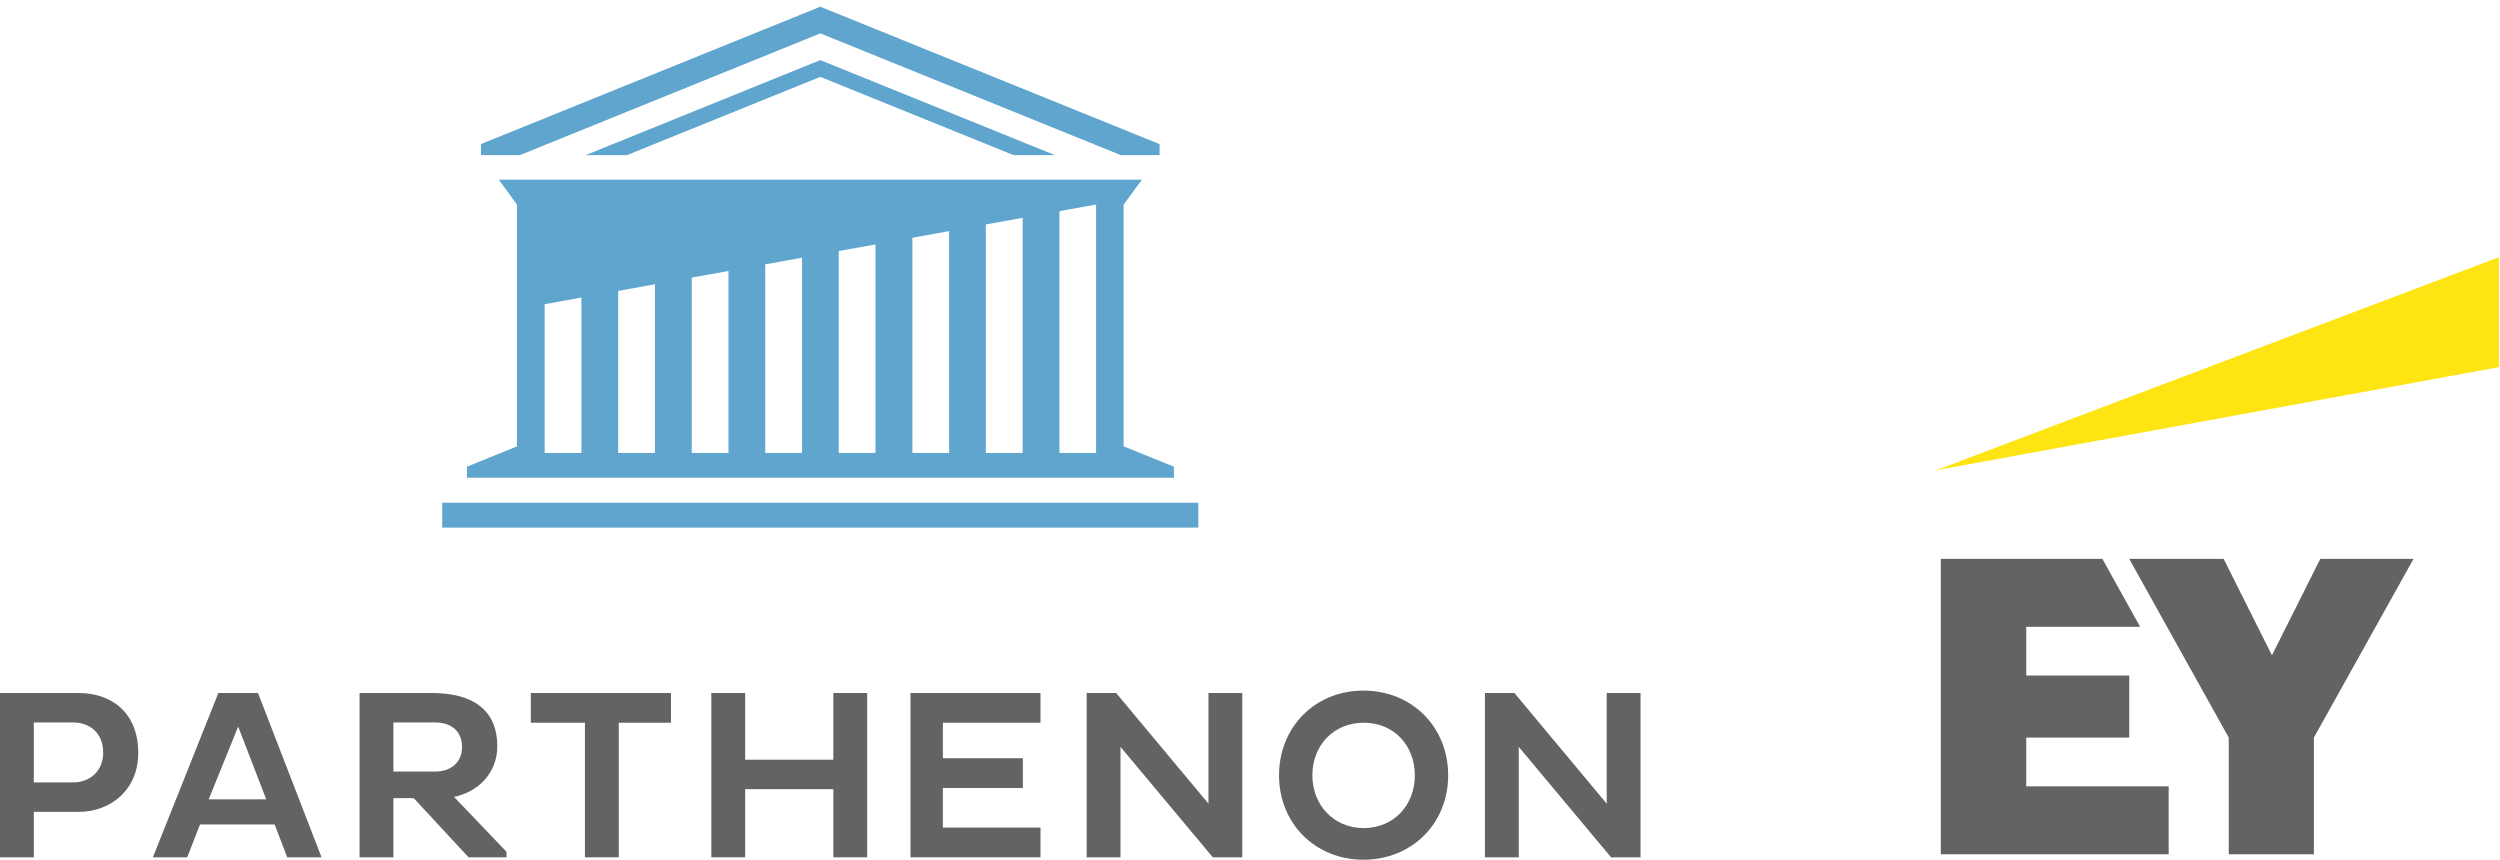 <?xml version="1.0" encoding="UTF-8" standalone="no"?>
<svg width="221px" height="76px" viewBox="0 0 221 76" version="1.1" xmlns="http://www.w3.org/2000/svg" xmlns:xlink="http://www.w3.org/1999/xlink" xmlns:sketch="http://www.bohemiancoding.com/sketch/ns">
    <!-- Generator: Sketch 3.2.2 (9983) - http://www.bohemiancoding.com/sketch -->
    <title>ParthenonEY</title>
    <desc>Created with Sketch.</desc>
    <defs></defs>
    <g id="Page-1" stroke="none" stroke-width="1" fill="none" fill-rule="evenodd" sketch:type="MSPage">
        <g id="ParthenonEY" sketch:type="MSLayerGroup">
            <path d="M179.12,65.202 L188.225,65.202 L188.225,59.72 L179.12,59.72 L179.12,55.411 L189.19,55.411 L185.85,49.405 L171.566,49.405 L171.566,75.516 L191.711,75.516 L191.711,69.51 L179.12,69.51 L179.12,65.202" id="Fill-1" fill="#636462" sketch:type="MSShapeGroup"></path>
            <path d="M205.115,49.405 L200.838,57.927 L196.571,49.405 L188.223,49.405 L197.021,65.201 L197.021,75.517 L204.549,75.517 L204.549,65.201 L213.357,49.405 L205.115,49.405" id="Fill-2" fill="#636462" sketch:type="MSShapeGroup"></path>
            <path d="M220.907,22.733 L171.133,41.573 L220.907,32.454 L220.907,22.733" id="Fill-3" fill="#FFE413" sketch:type="MSShapeGroup"></path>
            <path d="M72.517,2.95 L99.088,13.716 L102.506,13.716 L102.506,12.739 L72.517,0.595 L72.517,0.604 L72.51,0.595 L42.52,12.734 L42.52,13.716 L45.947,13.716 L72.517,2.95 L72.517,2.95 Z M51.768,13.716 L55.413,13.716 L72.51,6.794 L89.607,13.716 L93.264,13.716 L72.51,5.313 L51.768,13.716 L51.768,13.716 Z M103.776,41.257 L99.326,39.453 L99.326,18.089 L100.941,15.885 L44.102,15.885 L45.697,18.089 L45.697,39.46 L41.275,41.257 L41.275,42.232 L103.776,42.232 L103.776,41.257 L103.776,41.257 Z M51.397,40.038 L48.147,40.038 L48.147,26.892 L51.397,26.301 L51.397,40.038 L51.397,40.038 Z M57.898,40.038 L54.646,40.038 L54.646,25.715 L57.898,25.128 L57.898,40.038 L57.898,40.038 Z M64.396,40.038 L61.149,40.038 L61.149,24.538 L64.396,23.954 L64.396,40.038 L64.396,40.038 Z M70.9,40.038 L67.646,40.038 L67.646,23.37 L70.9,22.78 L70.9,40.038 L70.9,40.038 Z M77.395,40.038 L74.147,40.038 L74.147,22.189 L77.395,21.608 L77.395,40.038 L77.395,40.038 Z M83.902,40.038 L80.654,40.038 L80.654,21.018 L83.902,20.43 L83.902,40.038 L83.902,40.038 Z M90.402,40.038 L87.147,40.038 L87.147,19.841 L90.402,19.252 L90.402,40.038 L90.402,40.038 Z M96.895,40.038 L93.654,40.038 L93.654,18.667 L96.895,18.081 L96.895,40.038 L96.895,40.038 Z M39.09,46.639 L105.934,46.639 L105.934,44.443 L39.09,44.443 L39.09,46.639 Z" id="Fill-4" fill="#5FA5CE" sketch:type="MSShapeGroup"></path>
            <path d="M0,61.261 L6.943,61.261 C9.785,61.261 12.221,62.928 12.221,66.559 C12.221,69.827 9.785,71.771 6.943,71.771 L2.99,71.771 L2.99,75.786 L0,75.786 L0,61.261 L0,61.261 Z M2.99,63.868 L2.99,69.164 L6.473,69.164 C7.947,69.164 9.122,68.16 9.122,66.537 C9.122,64.808 7.947,63.868 6.473,63.868 L2.99,63.868 L2.99,63.868 Z" id="Fill-5" fill="#636462" sketch:type="MSShapeGroup"></path>
            <path d="M19.304,61.261 L22.807,61.261 L28.424,75.786 L25.391,75.786 L24.279,72.882 L17.681,72.882 L16.549,75.786 L13.514,75.786 L19.304,61.261 L19.304,61.261 Z M18.449,70.659 L23.533,70.659 L21.055,64.231 L18.449,70.659 L18.449,70.659 Z" id="Fill-6" fill="#636462" sketch:type="MSShapeGroup"></path>
            <path d="M31.786,61.261 L38.172,61.261 C41.74,61.261 43.961,62.713 43.961,65.981 C43.961,68.288 42.316,69.998 40.139,70.446 L44.773,75.295 L44.773,75.786 L41.42,75.786 L36.57,70.553 L34.776,70.553 L34.776,75.786 L31.786,75.786 L31.786,61.261 L31.786,61.261 Z M34.776,63.868 L34.776,68.203 L38.494,68.203 C39.861,68.203 40.843,67.392 40.843,66.046 C40.843,64.614 39.861,63.868 38.494,63.868 L34.776,63.868 L34.776,63.868 Z" id="Fill-7" fill="#636462" sketch:type="MSShapeGroup"></path>
            <path d="M54.699,63.889 L54.699,75.786 L51.709,75.786 L51.709,63.889 L46.924,63.889 L46.924,61.261 L59.314,61.261 L59.314,63.889 L54.699,63.889" id="Fill-8" fill="#636462" sketch:type="MSShapeGroup"></path>
            <path d="M73.668,69.763 L65.873,69.763 L65.873,75.786 L62.881,75.786 L62.881,61.261 L65.873,61.261 L65.873,67.157 L73.668,67.157 L73.668,61.261 L76.658,61.261 L76.658,75.786 L73.668,75.786 L73.668,69.763" id="Fill-9" fill="#636462" sketch:type="MSShapeGroup"></path>
            <path d="M80.488,75.786 L80.488,61.261 L91.98,61.261 L91.98,63.888 L83.35,63.888 L83.35,67.028 L90.422,67.028 L90.422,69.656 L83.35,69.656 L83.35,73.159 L91.98,73.159 L91.98,75.786 L80.488,75.786" id="Fill-10" fill="#636462" sketch:type="MSShapeGroup"></path>
            <path d="M99.052,66.024 L99.052,75.786 L96.062,75.786 L96.062,61.262 L98.668,61.262 L106.828,71.044 L106.828,61.262 L109.818,61.262 L109.818,75.786 L107.213,75.786 L99.052,66.024" id="Fill-11" fill="#636462" sketch:type="MSShapeGroup"></path>
            <path d="M120.521,61.048 C124.814,61.048 128.018,64.252 128.018,68.544 C128.018,72.796 124.814,76 120.521,76 C116.271,76 113.066,72.796 113.066,68.544 C113.066,64.252 116.271,61.048 120.521,61.048 M120.543,73.202 C123.213,73.202 125.07,71.173 125.07,68.544 C125.07,65.875 123.213,63.889 120.543,63.889 C117.914,63.889 116.014,65.875 116.014,68.544 C116.014,71.173 117.914,73.202 120.543,73.202" id="Fill-12" fill="#636462" sketch:type="MSShapeGroup"></path>
            <path d="M134.258,66.024 L134.258,75.786 L131.268,75.786 L131.268,61.262 L133.873,61.262 L142.033,71.044 L142.033,61.262 L145.023,61.262 L145.023,75.786 L142.418,75.786 L134.258,66.024" id="Fill-13" fill="#636462" sketch:type="MSShapeGroup"></path>
        </g>
    </g>
</svg>